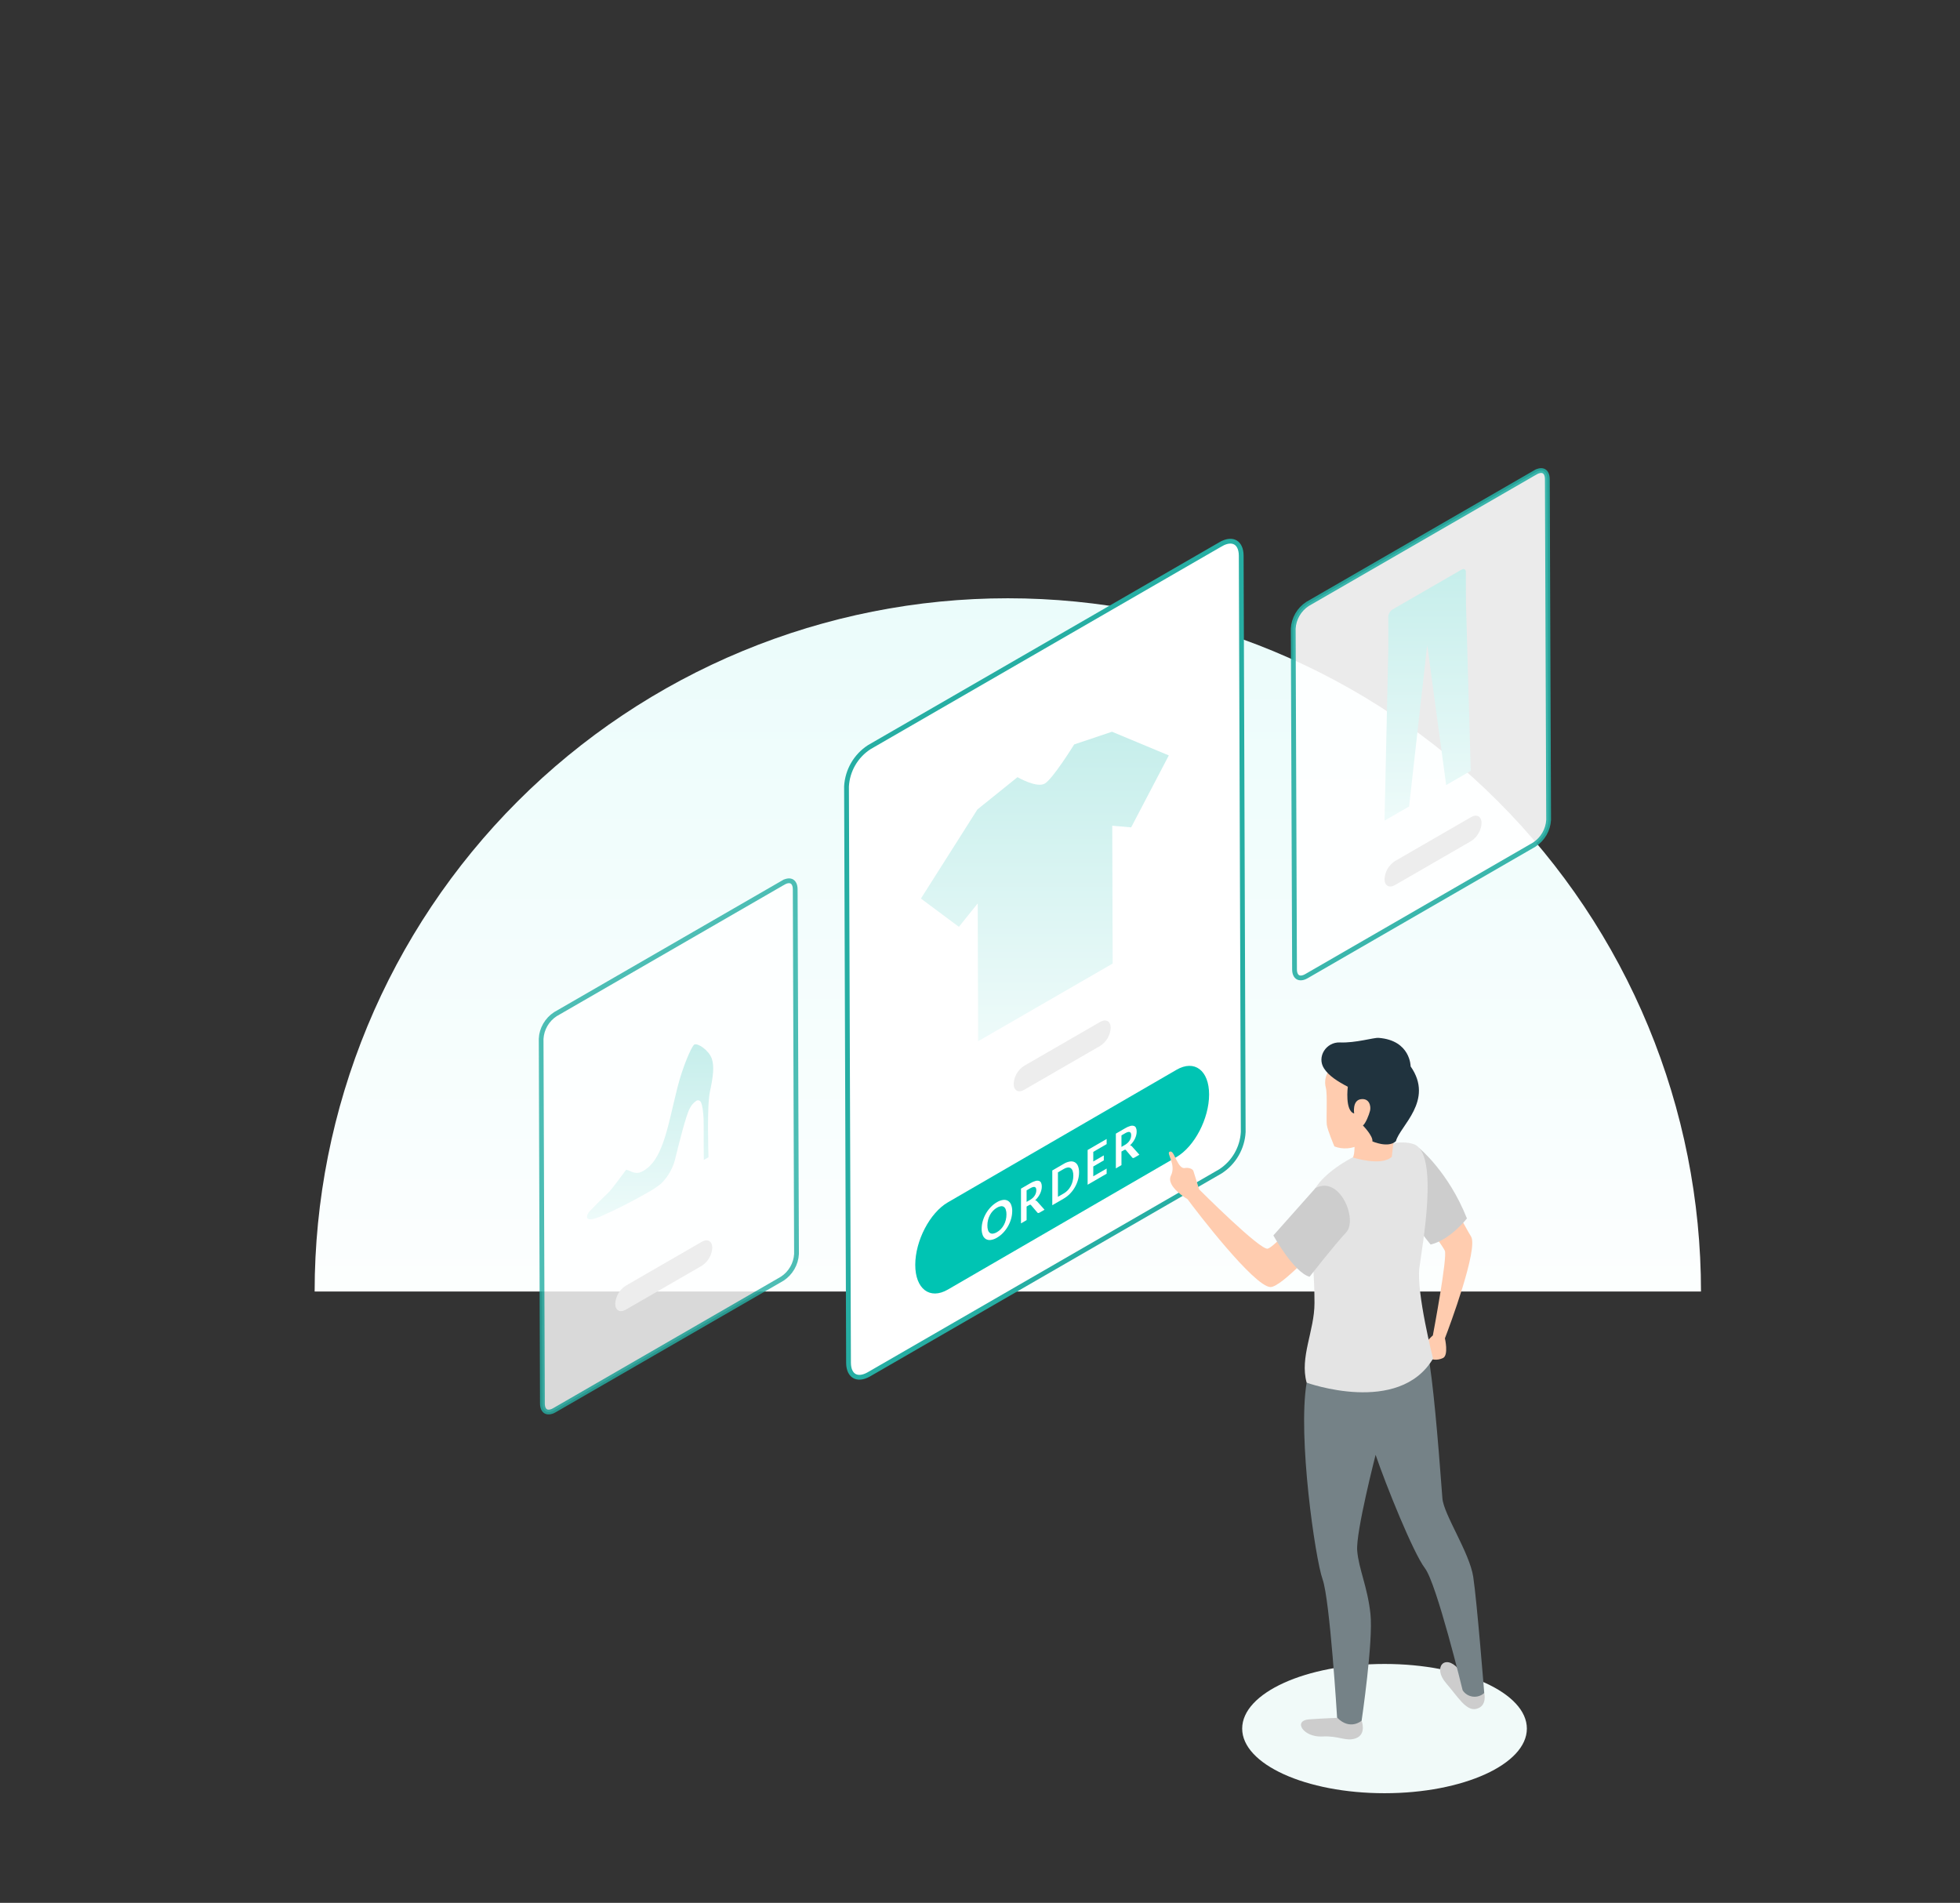 <svg width="410" height="398" viewBox="0 0 410 398" fill="none" xmlns="http://www.w3.org/2000/svg">
<rect x="0" y="0" width="410" height="398" fill="#333333" stroke="none"/>
<path d="M355.818 270.134C355.818 251.092 352.067 232.237 344.781 214.645C337.494 197.052 326.813 181.068 313.348 167.603C299.884 154.139 283.899 143.458 266.307 136.171C248.715 128.884 229.86 125.134 210.818 125.134C191.776 125.134 172.921 128.884 155.329 136.171C137.737 143.458 121.752 154.139 108.288 167.603C94.823 181.068 84.142 197.052 76.856 214.645C69.569 232.237 65.818 251.092 65.818 270.134L355.818 270.134Z" fill="url(#paint0_linear)"/>
<ellipse cx="289.62" cy="361.548" rx="29.776" ry="13.518" fill="#F1FAF9"/>
<g clip-path="url(#clip0)">
<path opacity="0.9" d="M270.795 202.752L270.795 202.752L270.523 131.492C270.579 130.456 270.88 129.448 271.399 128.55C271.918 127.651 272.642 126.888 273.512 126.321L321.177 98.802L320.927 98.369L321.177 98.802C321.981 98.338 322.594 98.353 322.973 98.569C323.351 98.783 323.673 99.294 323.676 100.215L323.676 100.216L323.949 171.476C323.891 172.511 323.59 173.519 323.071 174.417C322.552 175.316 321.828 176.079 320.959 176.647L273.294 204.166C272.491 204.629 271.878 204.613 271.499 204.397C271.12 204.182 270.798 203.669 270.795 202.752Z" fill="white" stroke="#26AEA3"/>
<path d="M177.498 285.034L177.498 285.034L177.077 164.487C177.166 162.843 177.642 161.243 178.466 159.818C179.29 158.392 180.439 157.181 181.82 156.283L255.377 113.815L255.128 113.383L255.377 113.815C256.667 113.07 257.72 113.058 258.419 113.454C259.116 113.849 259.637 114.752 259.641 116.23V116.23L260.062 236.777C259.972 238.421 259.495 240.02 258.671 241.445C257.847 242.871 256.699 244.082 255.319 244.981L181.762 287.449C180.473 288.193 179.42 288.204 178.721 287.806C178.023 287.41 177.503 286.507 177.498 285.034Z" fill="white" stroke="#26AEA3"/>
<g opacity="0.9">
<path opacity="0.9" d="M113.463 293.554L113.463 293.553L113.191 217.293C113.248 216.257 113.548 215.249 114.067 214.351C114.586 213.452 115.31 212.689 116.18 212.122L163.845 184.603L163.595 184.17L163.845 184.603C164.649 184.139 165.262 184.155 165.641 184.37C166.018 184.584 166.341 185.096 166.344 186.016L166.344 186.017L166.617 262.277C166.559 263.312 166.258 264.32 165.739 265.218C165.22 266.117 164.496 266.881 163.627 267.448L115.963 294.967C115.159 295.431 114.546 295.414 114.167 295.198C113.788 294.983 113.466 294.47 113.463 293.554Z" fill="white" stroke="#26AEA3"/>
</g>
</g>
<path d="M306.654 126.05L306.636 121.668L306.638 119.652C306.636 119.082 306.234 118.85 305.738 119.138L291.293 127.477C291.032 127.647 290.816 127.875 290.661 128.145C290.505 128.414 290.416 128.716 290.401 129.027L290.412 131.036L290.413 131.5L290.42 135.362L289.62 171.645L294.759 168.678L298.548 134.893L302.518 164.198L307.657 161.231L306.654 126.05Z" fill="url(#paint1_linear)"/>
<path d="M294.027 113.144L294.03 113.608L294.029 113.143L294.027 113.144Z" fill="#0246AF"/>
<path d="M212.846 162.55L204.462 169.299L192.642 187.939L200.585 193.855L204.526 188.952L204.607 217.783L218.674 209.662L232.748 201.537L232.666 172.706L236.622 173.049L244.497 158.001L232.61 153.048L224.7 155.707C224.475 156.068 220.202 162.938 218.544 163.895C216.887 164.853 213.048 162.666 212.846 162.55Z" fill="url(#paint2_linear)"/>
<path d="M130.871 268.932C130.238 269.343 129.711 269.898 129.333 270.552C128.955 271.205 128.736 271.939 128.695 272.692C128.699 274.076 129.68 274.636 130.885 273.94L146.822 264.739C147.456 264.327 147.983 263.77 148.361 263.116C148.739 262.461 148.957 261.726 148.997 260.971C148.993 259.594 148.012 259.035 146.808 259.73L130.871 268.932Z" fill="#EDEDED"/>
<path d="M291.795 180.108C291.162 180.519 290.635 181.074 290.257 181.728C289.879 182.381 289.661 183.115 289.62 183.869C289.624 185.253 290.605 185.812 291.809 185.117L307.746 175.915C308.38 175.503 308.908 174.947 309.286 174.292C309.664 173.637 309.882 172.902 309.922 172.147C309.918 170.771 308.937 170.211 307.732 170.907L291.795 180.108Z" fill="#EDEDED"/>
<path d="M214.215 222.936C213.582 223.348 213.055 223.903 212.677 224.556C212.299 225.21 212.081 225.943 212.04 226.697C212.043 228.081 213.025 228.64 214.229 227.945L230.166 218.743C230.8 218.331 231.328 217.775 231.706 217.12C232.084 216.465 232.302 215.731 232.342 214.976C232.338 213.599 231.357 213.04 230.152 213.735L214.215 222.936Z" fill="#EDEDED"/>
<path d="M145.224 218.491C145.193 218.508 145.166 218.53 145.141 218.555C144.532 219.196 142.799 223.179 141.727 227.399C140.656 231.618 139.836 235.883 138.712 238.986C137.71 241.748 136.589 243.697 134.631 244.863C134.59 244.887 134.55 244.911 134.51 244.934C132.883 245.874 132.028 244.869 130.985 244.655C130.826 244.838 127.909 248.869 127.299 249.417C126.693 249.962 123.366 253.225 123.069 253.699C122.615 254.428 122.279 255.831 125.664 254.419C128.962 252.952 132.184 251.319 135.317 249.526C136.374 248.961 137.376 248.299 138.31 247.549C139.853 246.02 140.91 244.069 141.347 241.942C141.932 239.541 143.504 233.223 144.297 231.81C144.598 231.201 145.045 230.678 145.6 230.286C145.668 230.23 145.746 230.189 145.83 230.164C145.914 230.139 146.002 230.132 146.089 230.142C146.176 230.152 146.261 230.18 146.337 230.223C146.413 230.266 146.48 230.325 146.533 230.394C147.026 231.043 147.231 233.659 147.205 235.638C147.176 237.62 147.223 242.366 147.225 242.615L148.206 242.048C148.188 241.509 147.851 231.256 148.504 228.309C149.157 225.367 149.46 223.001 148.89 221.414C148.252 219.636 145.923 218.087 145.224 218.491Z" fill="url(#paint3_linear)"/>
<path d="M246.11 241.996L198.271 269.726C194.508 271.908 191.457 269.592 191.457 264.555C191.457 259.517 194.508 253.665 198.271 251.484L246.11 223.753C249.873 221.572 252.924 223.887 252.924 228.925C252.924 233.962 249.873 239.814 246.11 241.996Z" fill="#00C4B3"/>
<path d="M211.738 253.308C211.736 253.855 211.659 254.398 211.507 254.922C211.353 255.465 211.135 255.987 210.857 256.477C210.578 256.97 210.24 257.427 209.85 257.838C209.467 258.244 209.028 258.592 208.546 258.872C208.148 259.121 207.703 259.284 207.239 259.351C206.891 259.402 206.535 259.335 206.228 259.161C205.93 258.972 205.701 258.691 205.576 258.361C205.41 257.932 205.331 257.474 205.345 257.015C205.346 256.469 205.424 255.925 205.576 255.401C205.73 254.858 205.949 254.335 206.228 253.845C206.508 253.351 206.848 252.893 207.239 252.482C207.623 252.076 208.063 251.727 208.546 251.446C208.943 251.198 209.387 251.036 209.85 250.971C210.198 250.923 210.552 250.99 210.857 251.164C211.154 251.353 211.382 251.633 211.507 251.963C211.673 252.391 211.751 252.849 211.738 253.308ZM210.535 254.006C210.544 253.67 210.497 253.334 210.397 253.013C210.329 252.784 210.191 252.581 210.003 252.435C209.819 252.311 209.596 252.259 209.377 252.291C209.082 252.334 208.799 252.438 208.546 252.597C208.238 252.775 207.957 252.997 207.713 253.255C207.465 253.517 207.253 253.81 207.083 254.128C206.907 254.456 206.773 254.805 206.683 255.166C206.59 255.543 206.543 255.931 206.544 256.319C206.535 256.656 206.582 256.991 206.683 257.311C206.752 257.54 206.892 257.741 207.083 257.884C207.269 258.006 207.493 258.056 207.713 258.024C208.009 257.98 208.292 257.876 208.546 257.717C208.853 257.539 209.133 257.317 209.377 257.059C209.623 256.799 209.833 256.507 210.003 256.191C210.177 255.865 210.31 255.518 210.397 255.159C210.49 254.782 210.536 254.395 210.535 254.006Z" fill="white"/>
<path d="M214.748 252.358V255.197L213.575 255.877V248.611L215.498 247.496C215.843 247.284 216.215 247.12 216.604 247.009C216.849 246.933 217.111 246.93 217.358 247.001C217.455 247.035 217.543 247.089 217.617 247.16C217.692 247.231 217.751 247.316 217.79 247.411C217.889 247.655 217.936 247.916 217.927 248.178C217.926 248.431 217.895 248.682 217.834 248.926C217.769 249.185 217.679 249.436 217.563 249.676C217.441 249.929 217.295 250.17 217.127 250.396C216.95 250.635 216.752 250.857 216.536 251.06C216.685 251.072 216.822 251.141 216.92 251.255L218.499 253.023L217.443 253.635C217.366 253.686 217.276 253.714 217.184 253.715C217.149 253.712 217.114 253.702 217.083 253.686C217.052 253.669 217.025 253.646 217.003 253.619L215.677 252.061C215.658 252.035 215.633 252.013 215.605 251.997C215.577 251.982 215.545 251.972 215.513 251.97C215.419 251.979 215.328 252.013 215.249 252.067L214.748 252.358ZM214.748 251.388L215.48 250.963C215.69 250.844 215.884 250.7 216.058 250.533C216.214 250.385 216.351 250.217 216.464 250.034C216.567 249.867 216.647 249.686 216.702 249.497C216.753 249.317 216.78 249.131 216.78 248.944C216.78 248.575 216.675 248.353 216.464 248.278C216.253 248.202 215.931 248.29 215.498 248.541L214.748 248.976V251.388Z" fill="white"/>
<path d="M225.721 245.203C225.72 245.745 225.642 246.284 225.49 246.804C225.336 247.338 225.118 247.851 224.84 248.332C224.56 248.816 224.222 249.264 223.833 249.664C223.447 250.064 223.008 250.408 222.529 250.687L220.121 252.082V244.816L222.529 243.421C222.927 243.173 223.37 243.008 223.833 242.934C224.177 242.877 224.531 242.935 224.84 243.099C225.136 243.276 225.365 243.547 225.49 243.87C225.656 244.294 225.735 244.748 225.721 245.203ZM224.522 245.898C224.531 245.562 224.484 245.227 224.382 244.906C224.313 244.678 224.174 244.477 223.985 244.333C223.801 244.21 223.578 244.159 223.359 244.19C223.064 244.233 222.781 244.337 222.529 244.496L221.303 245.206V250.322L222.529 249.611C222.836 249.433 223.116 249.212 223.359 248.954C223.605 248.694 223.816 248.402 223.985 248.086C224.16 247.759 224.293 247.412 224.382 247.052C224.476 246.675 224.523 246.287 224.522 245.898Z" fill="white"/>
<path d="M231.492 238.225V239.301L228.696 240.921V242.936L230.898 241.659V242.7L228.696 243.976V246.031L231.492 244.411V245.491L227.514 247.797V240.531L231.492 238.225Z" fill="white"/>
<path d="M234.592 240.855V243.694L233.419 244.374V237.108L235.343 235.993C235.687 235.781 236.059 235.617 236.448 235.505C236.694 235.429 236.956 235.427 237.203 235.498C237.299 235.532 237.388 235.586 237.462 235.657C237.536 235.728 237.595 235.813 237.635 235.908C237.734 236.151 237.781 236.413 237.772 236.675C237.771 236.927 237.74 237.178 237.678 237.423C237.614 237.681 237.523 237.933 237.408 238.173C237.285 238.426 237.139 238.667 236.972 238.893C236.795 239.131 236.597 239.354 236.381 239.557C236.529 239.568 236.667 239.638 236.764 239.751L238.343 241.519L237.288 242.131C237.211 242.183 237.121 242.211 237.028 242.211C236.993 242.209 236.959 242.199 236.928 242.182C236.897 242.166 236.869 242.143 236.847 242.115L235.521 240.557C235.502 240.531 235.478 240.51 235.449 240.494C235.421 240.478 235.39 240.469 235.358 240.466C235.263 240.476 235.172 240.51 235.094 240.564L234.592 240.855ZM234.592 239.885L235.325 239.46C235.534 239.341 235.729 239.196 235.903 239.03C236.059 238.881 236.195 238.714 236.309 238.531C236.412 238.363 236.492 238.183 236.546 237.993C236.598 237.814 236.624 237.628 236.625 237.441C236.625 237.072 236.519 236.85 236.309 236.775C236.098 236.699 235.776 236.787 235.343 237.038L234.592 237.473V239.885Z" fill="white"/>
<path d="M310.479 354.1C310.479 354.1 311.186 356.87 308.795 357.427C306.671 357.922 304.958 354.884 302.495 352.041C299.626 348.731 302.255 345.86 305.041 349.022C306.158 350.289 308.016 350.687 310.479 354.1Z" fill="#CDCDCD"/>
<path d="M284.828 359.901C284.828 359.901 285.922 362.733 283.605 363.58C281.562 364.326 280.094 363.007 276.633 363.201C272.668 363.424 270.365 359.875 273.871 359.615C276.323 359.433 280.13 359.285 280.13 359.285L284.828 359.901Z" fill="#CDCDCD"/>
<path d="M298.692 283.033C299.771 288.912 300.749 300.303 301.728 313.387C301.98 316.748 307.408 324.73 308.178 329.814C308.948 334.897 310.479 354.1 310.479 354.1C310.16 354.393 309.781 354.612 309.368 354.744C308.956 354.876 308.52 354.916 308.09 354.863C307.66 354.81 307.248 354.663 306.88 354.435C306.512 354.206 306.199 353.9 305.961 353.538C305.961 353.538 300.541 331.249 298.076 328.014C295.611 324.779 289.912 310.607 287.755 304.291C287.755 304.291 283.596 320.466 283.904 324.317C284.212 328.168 286.061 331.865 286.677 337.565C287.293 343.264 284.828 359.901 284.828 359.901C284.828 359.901 282.425 362.02 279.698 359.253C279.698 359.253 278.204 334.638 276.664 330.325C275.123 326.011 271.426 300.44 273.331 289.195C286.117 285.652 289.51 286.415 298.692 283.033Z" fill="#758287"/>
<path d="M300.908 246.181C300.908 246.181 306.638 256.893 307.717 258.63C309.285 261.156 303.203 277.466 302.252 279.918C302.252 279.918 303.074 283.458 301.845 284.045C301.273 284.321 300.637 284.435 300.005 284.377C299.373 284.318 298.769 284.088 298.258 283.711C297.862 283.303 298.44 281.906 298.325 281.127C298.249 280.609 299.732 279.311 299.732 279.311C299.732 279.311 302.856 262.778 302.224 261.565C301.165 259.537 295.449 252.216 295.449 252.216L300.908 246.181Z" fill="#FFCCAF"/>
<path d="M296.923 240.178C296.923 240.178 303.006 245.138 306.857 254.843C306.857 254.843 303.425 259.298 299.267 260.306C299.267 260.306 292.288 252.07 291.716 246.37C291.144 240.671 296.923 240.178 296.923 240.178Z" fill="#CDCDCD"/>
<path d="M273.331 289.195C273.331 289.195 292.608 296.172 299.771 284.163C299.771 284.163 296.289 270.413 296.905 265.249C297.396 261.13 301.157 241.287 295.766 239.327C290.227 237.313 277.087 243.831 274.711 249.376C273.184 252.941 274.972 262.137 274.97 272.558C274.968 278.35 271.841 283.882 273.331 289.195Z" fill="#E4E4E4"/>
<path d="M276.414 259.959C276.414 259.959 268.096 269.232 265.764 269.196C262.371 269.143 250.185 253.248 248.418 250.822C248.418 250.822 243.807 248.149 244.943 245.877C246.077 243.607 243.985 241.255 244.62 240.92C245.241 240.593 245.526 241.51 246.134 242.702C246.647 243.707 247.185 244.442 247.886 244.301C248.522 244.173 249.5 244.416 249.651 244.95C249.813 245.524 250.841 248.771 250.841 248.771C250.841 248.771 263.737 261.685 265.209 261.166C266.859 260.583 271.854 254.543 271.854 254.543L276.414 259.959Z" fill="#FFCCAF"/>
<path d="M275.193 248.479C275.193 248.479 269.801 254.527 266.368 258.403C266.368 258.403 270.621 266.122 273.944 267.046C273.944 267.046 279.129 260.389 281.594 257.77C284.058 255.151 280.345 245.812 275.193 248.479Z" fill="#CDCDCD"/>
<path d="M283.339 238.676C283.339 238.676 283.469 241.496 282.985 242.09C282.985 242.09 288.968 244.032 291.149 241.947C291.149 241.947 291.573 237.151 292.149 235.807L283.339 238.676Z" fill="#FFCCAF"/>
<path d="M292.402 235.285C292.669 234.267 296.594 227.217 292.415 223.545C288.236 219.873 281.411 219.661 279.241 222.126C277.07 224.59 277 226.231 277.353 227.556C277.706 228.88 277.395 234.093 277.545 235.255C277.696 236.417 279.139 239.788 279.139 239.788C280.018 240.12 280.961 240.253 281.898 240.178C282.835 240.103 283.744 239.822 284.56 239.355C284.56 239.355 291.791 237.615 292.402 235.285Z" fill="#FFCCAF"/>
<path d="M283.269 232.895C283.269 232.895 282.827 230.176 284.654 229.909C286.48 229.642 286.817 231.407 286.591 232.316C286.365 233.226 285.666 234.977 285.101 235.405C285.101 235.405 287.263 237.614 287.083 238.73C287.083 238.73 290.394 240.206 292.006 238.686C292.813 235.52 300.073 230.183 295.08 223.049C295.08 223.049 295.08 217.603 288.398 217.079C287.342 216.996 283.612 218.173 280.294 218.036C277.412 217.916 275.395 221.058 276.968 223.476C277.983 225.037 279.783 226.168 281.938 227.306C281.938 227.306 281.299 232.349 283.269 232.895Z" fill="#20333E"/>
<defs>
<linearGradient id="paint0_linear" x1="210.818" y1="125.134" x2="210.818" y2="415.134" gradientUnits="userSpaceOnUse">
<stop stop-color="#EBFCFB"/>
<stop offset="0.578" stop-color="white"/>
</linearGradient>
<linearGradient id="paint1_linear" x1="298.638" y1="119.014" x2="298.638" y2="171.645" gradientUnits="userSpaceOnUse">
<stop stop-color="#C6EEEB"/>
<stop offset="1" stop-color="#EEFBFA"/>
</linearGradient>
<linearGradient id="paint2_linear" x1="218.57" y1="153.048" x2="218.57" y2="217.783" gradientUnits="userSpaceOnUse">
<stop stop-color="#C6EEEB"/>
<stop offset="1" stop-color="#EEFBFA"/>
</linearGradient>
<linearGradient id="paint3_linear" x1="135.989" y1="218.426" x2="135.989" y2="255.025" gradientUnits="userSpaceOnUse">
<stop stop-color="#C6EEEB"/>
<stop offset="1" stop-color="#EEFBFA"/>
</linearGradient>
<clipPath id="clip0">
<rect width="211.758" height="197.921" fill="white" transform="translate(112.69 97.924)"/>
</clipPath>
</defs>
</svg>

